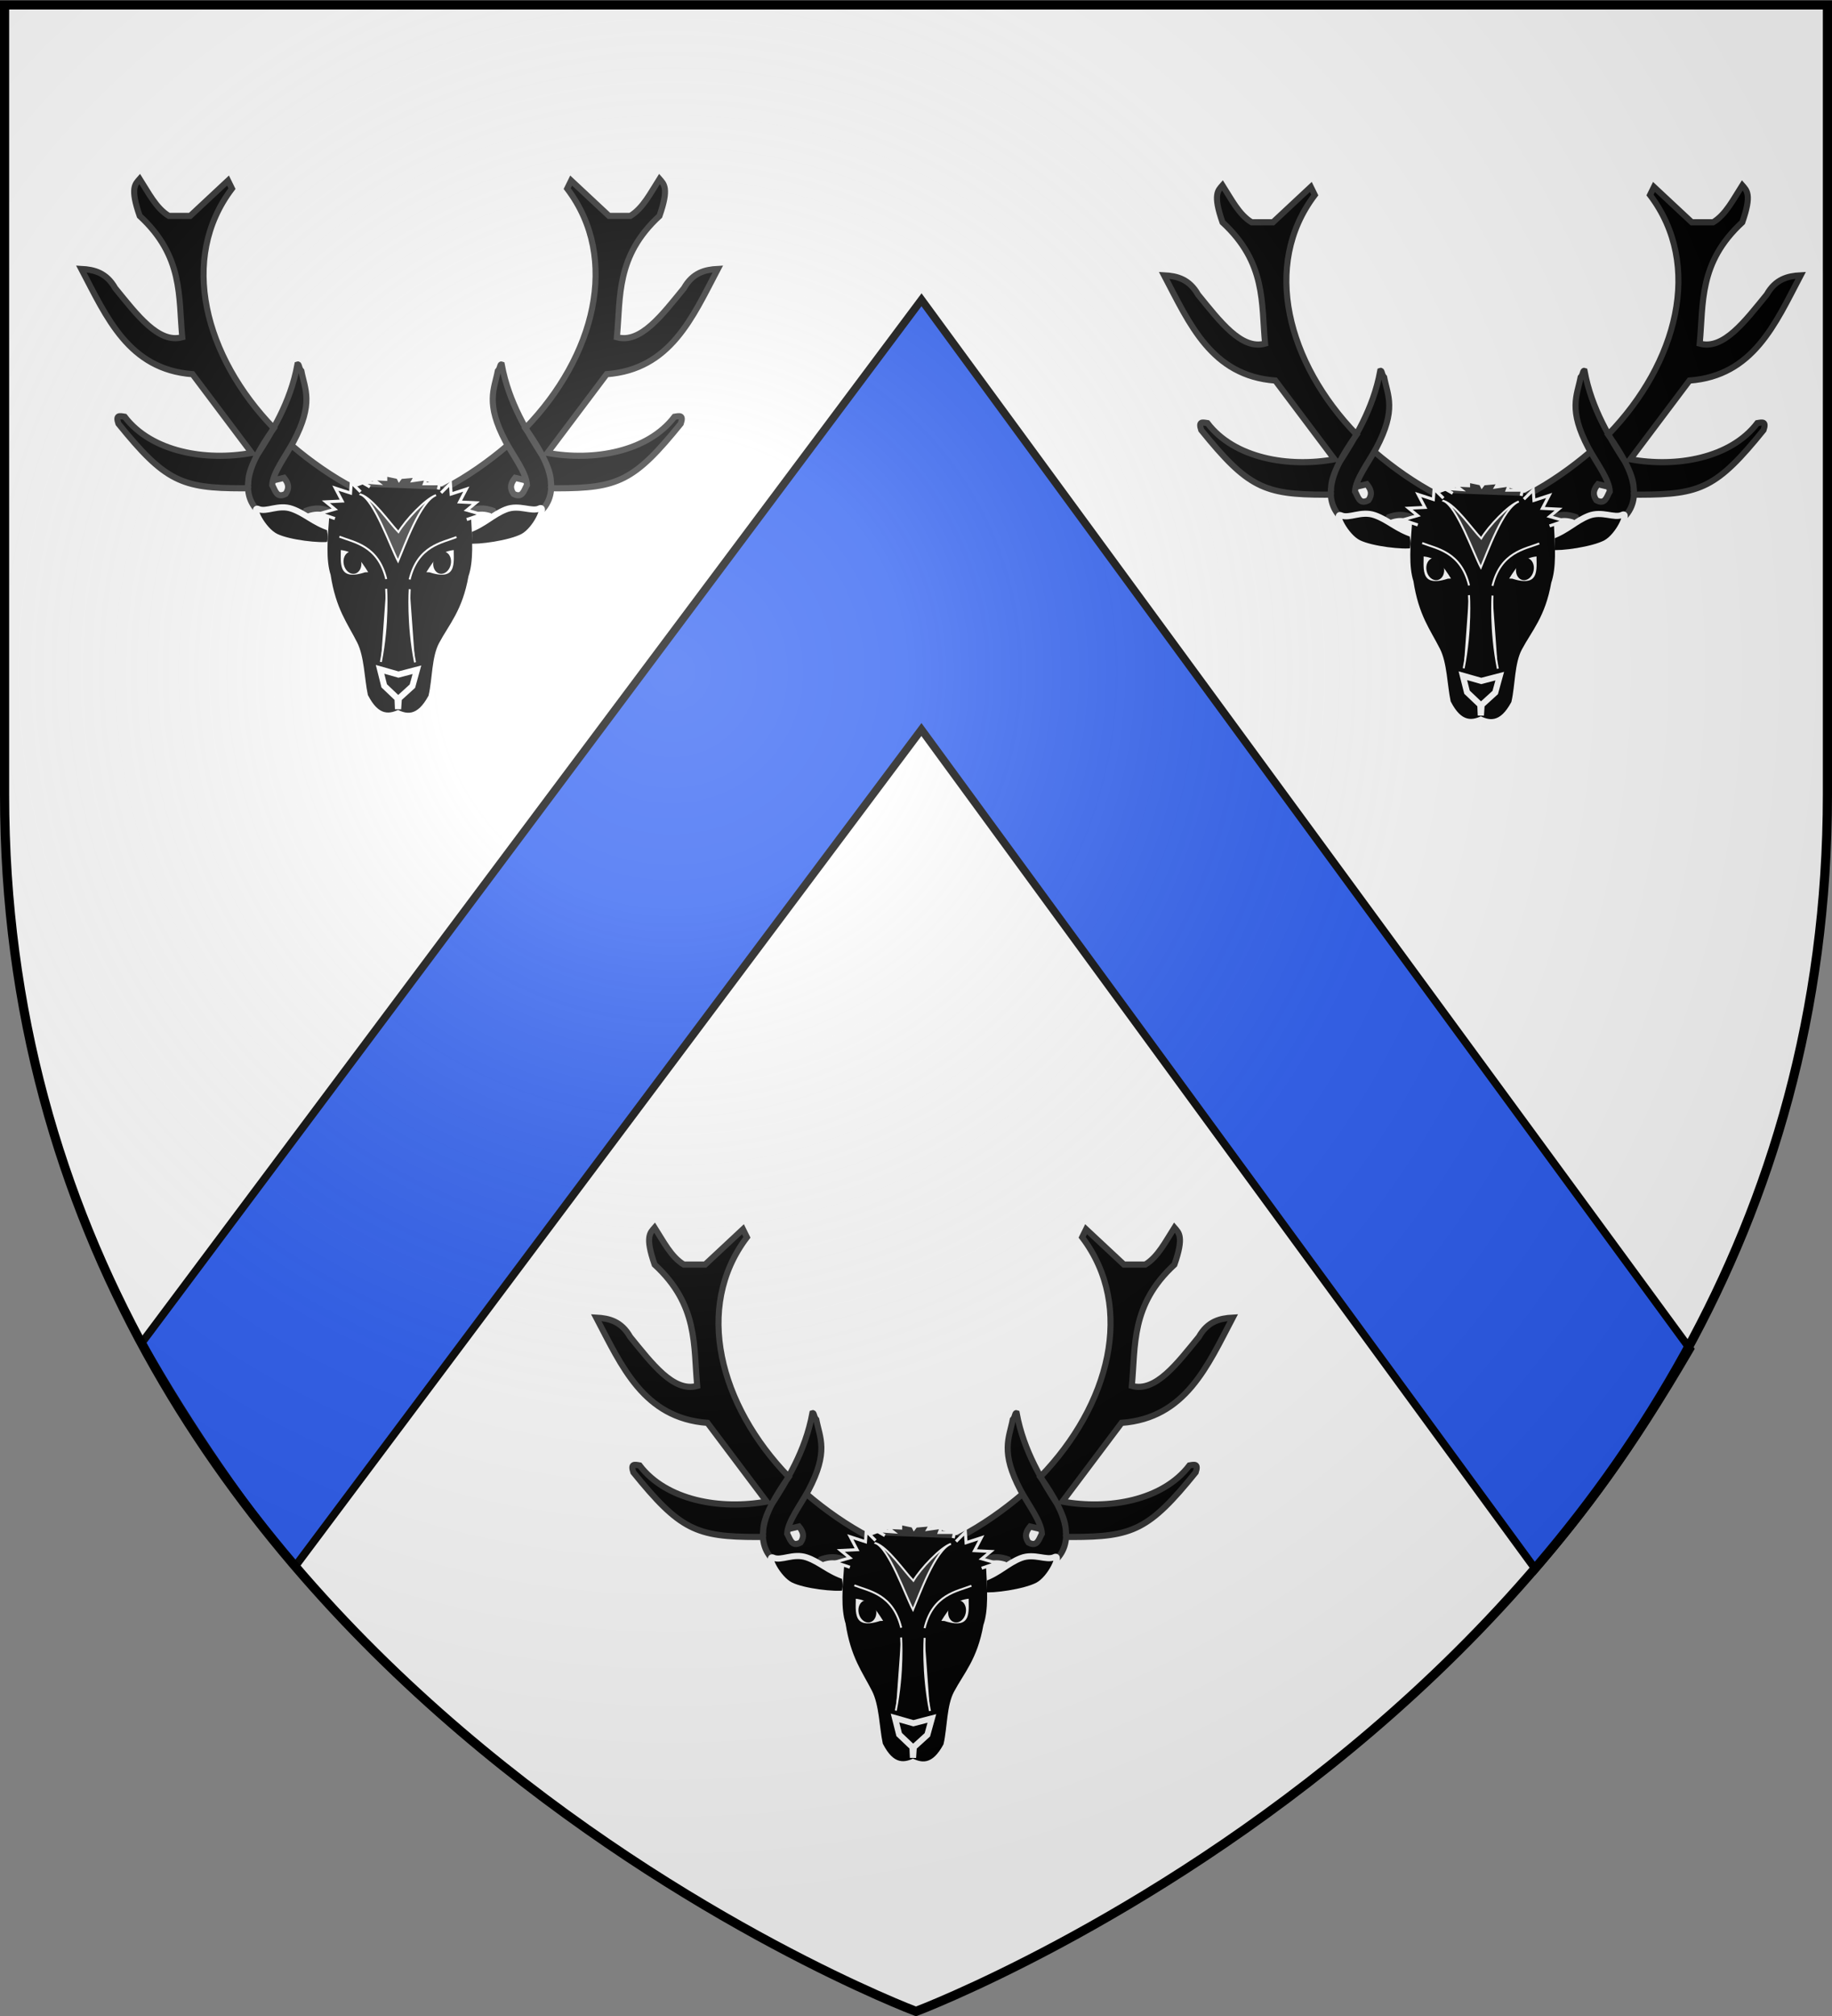 <svg xmlns="http://www.w3.org/2000/svg" xmlns:xlink="http://www.w3.org/1999/xlink" width="600" height="660" viewBox="-300 -300 600 660"><rect x="-300" y="-300" width="600" height="660" fill="#808080" stroke="none"/><defs><radialGradient id="d" cx="-80" cy="-80" r="405" gradientUnits="userSpaceOnUse"><stop offset="0" style="stop-color:#fff;stop-opacity:.31"/><stop offset=".19" style="stop-color:#fff;stop-opacity:.25"/><stop offset=".6" style="stop-color:#6b6b6b;stop-opacity:.125"/><stop offset="1" style="stop-color:#000;stop-opacity:.125"/></radialGradient><path id="a" d="M-298.5-298.5h597V-40C298.5 246.2 0 358.39 0 358.39S-298.5 246.2-298.5-40z"/></defs><g style="display:inline"><use xlink:href="#a" width="600" height="660" style="fill:#fff"/><path d="M-625.169-1029.915h600v660h-600z" style="opacity:.96;fill:none;stroke:none"/></g><g id="b"><g style="fill:#000;stroke:#313131;stroke-width:6.013;stroke-miterlimit:4;stroke-dasharray:none"><path d="M225.07 598.835c.85-2.821-4.264-13.577 25.463-55.075C181.86 474.127 156.16 378.625 209 310.294l-3.914-7.828-37.573 34.442h-21.135c-12.66-7.494-20.235-22.614-28.962-36.007-4.448 5.013-9.728 8.718 0 36.007 43.528 39.4 38.436 78.8 42.27 118.199-23.578 6.471-44.98-21.883-66.536-47.75-8.69-15.118-20.84-18.12-33.66-18.786 25.171 47.024 46.86 97.896 110.372 102.543l58.708 76.712c-45.659 8.226-99.443-.929-126.027-35.225-5.453-.916-9.096-1.733-6.262 6.673 46.228 56.103 62.464 62.99 122.736 63.019 8.99.004 5.3-.966 6.053-3.458zm24.394-4.11c2.689-.602 8.51-2.004 11.2-2.633 3.643 4.438 6.165 9.156 1.565 15.655-8.96 4.67-10.238-3.463-13.307-8.61.708-11.978 12.426-26.7 21.135-42.27 20.317-37.718 11.301-50.992 7.827-68.884-2.869-3.127-2.007-6.987-3.914-6.262-7.005 37.53-26.1 66.73-40.117 88.453-8.007 14.828-20.16 45.465 12.72 62.622 18.422 1.715 32.154.08 36.008-8.61 11.284-4.042 19.482-1.913 26.614 2.348l21.135-24.266c-21.81-11.085-43.795-26.389-61.625-41.352M525.636 598.835c-.852-2.821 4.263-13.577-25.464-55.075 68.673-69.633 94.372-165.135 41.533-233.466l3.914-7.828 37.573 34.442h21.135c12.66-7.494 20.235-22.614 28.962-36.007 4.448 5.013 9.728 8.718 0 36.007-43.528 39.4-38.436 78.8-42.27 118.199 23.578 6.471 44.98-21.883 66.536-47.75 8.69-15.118 20.841-18.12 33.66-18.786-25.171 47.024-46.86 97.896-110.371 102.543l-58.708 76.712c45.658 8.226 99.443-.929 126.026-35.225 5.453-.916 9.096-1.733 6.262 6.673-46.228 56.103-62.464 62.99-122.736 63.019-8.99.004-5.3-.966-6.052-3.458zm-24.395-4.11c-2.689-.602-8.51-2.004-11.199-2.633-3.644 4.438-6.166 9.156-1.566 15.655 8.96 4.67 10.238-3.463 13.308-8.61-.709-11.978-12.427-26.7-21.135-42.27-20.317-37.718-11.302-50.992-7.828-68.884 2.87-3.127 2.008-6.987 3.914-6.262 7.005 37.53 26.1 66.73 40.117 88.453 8.007 14.828 20.16 45.465-12.72 62.622-18.422 1.715-32.154.08-36.008-8.61-11.283-4.042-19.482-1.913-26.614 2.348l-21.135-24.266c21.811-11.085 43.795-26.389 61.625-41.352" style="fill:#000;fill-opacity:1;fill-rule:evenodd;stroke:#313131;stroke-width:6.013;stroke-linecap:butt;stroke-linejoin:miter;stroke-miterlimit:4;stroke-opacity:1;stroke-dasharray:none" transform="matrix(.33 0 0 .336 -292.999 -342.512)"/></g><path d="M-867.802-13.249c-7.593-2.475-11.425-6.718-17.722-8.917-6.298-2.2-11.877 1.75-15.585.102-3.71-1.647 1.962 9.84 8.085 12.858s20.866 4.6 25.066 3.783c1.33-4.199-.019-7.007.156-7.826z" style="fill:#000;fill-opacity:1;fill-rule:evenodd;stroke:#fff;stroke-width:2.848;stroke-linecap:butt;stroke-linejoin:miter;stroke-opacity:1" transform="matrix(.702 0 0 .702 417.227 -117.864)"/><path d="M-803.034-12.357c7.5-2.74 11.182-7.113 17.4-9.531s11.93 1.334 15.579-.441-1.617 9.902-7.631 13.132-21.126 5.282-25.353 4.611c.197-4.15.208-6.959.004-7.771z" style="fill:#000;fill-opacity:1;fill-rule:evenodd;stroke:#fff;stroke-width:2.848;stroke-linecap:butt;stroke-linejoin:miter;stroke-opacity:1;display:inline" transform="matrix(.702 0 0 .702 417.227 -117.864)"/><path d="M-837.547-35.43c-7.352-.046-13.805 3.158-18.696 4.822-3.654.818-6.557 4.164-10.27 10.233-1.046 12.969-1.68 22.008.463 28.656 2.416 15.781 7.667 22.14 12.27 31.25 3.47 6.87 3.521 17.343 5.07 24.65 4.81 9.217 8.788 7.64 12.745 5.918 3.919 1.81 7.845 3.475 12.86-5.632 1.712-7.27 1.355-17.86 4.977-24.65 4.804-9.005 10.838-15.126 13.606-30.85 2.29-6.598 1.86-15.649 1.102-28.638-3.576-6.15-6.403-9.56-10.038-10.46-5.342-1.951-12.598-5.25-20.886-5.247-.32-.01-2.462-.046-3.203-.051z" style="fill:#000;fill-opacity:1;fill-rule:evenodd;stroke:#000;stroke-width:2.848;stroke-linecap:butt;stroke-linejoin:miter;stroke-miterlimit:4;stroke-opacity:1;stroke-dasharray:none" transform="matrix(.702 0 0 .702 417.227 -117.864)"/><path d="m-844.383 52.694 1.936 7.692 6.222 5.92.152 3.58.207.003.232-3.577 6.352-5.78 2.107-7.646-8.63 2.25z" style="fill:#000;fill-opacity:1;fill-rule:evenodd;stroke:#fff;stroke-width:2.848;stroke-linecap:butt;stroke-linejoin:miter;stroke-miterlimit:4;stroke-opacity:1;stroke-dasharray:none" transform="matrix(.702 0 0 .702 417.227 -117.864)"/><path d="M-830.577 10.793C-826.755-4.944-815.47-6.31-808.72-8.981" style="fill:#000;fill-opacity:1;fill-rule:evenodd;stroke:#fff;stroke-width:.912px;stroke-linecap:butt;stroke-linejoin:miter;stroke-opacity:1" transform="matrix(.702 0 0 .702 417.227 -117.864)"/><path d="M-853.432-28.876c6.246 2.498 14.033 24.692 17.454 31.137 2.916-6.818 10.34-27.928 17.696-30.797-4.738 1.555-14.22 11.616-17.526 17.22-4.298-4.44-11.854-15.636-17.624-17.56z" style="fill:#313131;fill-opacity:1;fill-rule:evenodd;stroke:#fff;stroke-width:.912px;stroke-linecap:butt;stroke-linejoin:miter;stroke-opacity:1" transform="matrix(.702 0 0 .702 417.227 -117.864)"/><path d="M-828.067 49.436c-3.574-17.986-2.478-34.12-2.478-34.12" style="fill:#fff;fill-opacity:1;fill-rule:evenodd;stroke:#fff;stroke-width:.912px;stroke-linecap:butt;stroke-linejoin:miter;stroke-opacity:1" transform="matrix(.702 0 0 .702 417.227 -117.864)"/><path d="M-841.489 10.605c-3.822-15.737-15.108-17.102-21.858-19.774" style="fill:#000;fill-opacity:1;fill-rule:evenodd;stroke:#fff;stroke-width:.912px;stroke-linecap:butt;stroke-linejoin:miter;stroke-opacity:1;display:inline" transform="matrix(.702 0 0 .702 417.227 -117.864)"/><path d="M-844 49.248c3.575-17.985 2.479-34.12 2.479-34.12" style="fill:#fff;fill-opacity:1;fill-rule:evenodd;stroke:#fff;stroke-width:.912px;stroke-linecap:butt;stroke-linejoin:miter;stroke-opacity:1;display:inline" transform="matrix(.702 0 0 .702 417.227 -117.864)"/><path d="m-853.453-30.073-4.356-4.347-.342 4.908-7.083-2.304 3.149 6.019-7.573.376 4.18 3.436-6.957 1.996 7.007 2.377" style="fill:#000;fill-opacity:1;fill-rule:evenodd;stroke:#fff;stroke-width:1.424px;stroke-linecap:butt;stroke-linejoin:miter;stroke-opacity:1" transform="matrix(.702 0 0 .702 417.227 -117.864)"/><path d="m-815.909-29.628 4.356-4.347.342 4.909 7.083-2.305-3.149 6.02 7.573.375-4.179 3.436 6.956 1.997-7.007 2.376" style="fill:#000;fill-opacity:1;fill-rule:evenodd;stroke:#fff;stroke-width:1.424px;stroke-linecap:butt;stroke-linejoin:miter;stroke-opacity:1;display:inline" transform="matrix(.702 0 0 .702 417.227 -117.864)"/><path d="m-849.107-32.358-4.137-2.364 7.978.591-2.659-2.068 6.205.295v-2.068l5.615 1.182.59 1.182.887-1.182 6.796-.591-1.182 2.068 6.206-.886-.887 2.364h7.092l-.591 2.659" style="fill:#313131;fill-opacity:1;fill-rule:evenodd;stroke:#fff;stroke-width:1.424px;stroke-linecap:butt;stroke-linejoin:miter;stroke-opacity:1" transform="matrix(.702 0 0 .702 417.227 -117.864)"/><path d="m137.856 186.62-2.18-3.422c-4.011-6.225-7.39-8.317-13.227-8.77.747 3.803-3.126 17.362 12.494 12.306z" style="fill:#fff;fill-opacity:1;fill-rule:evenodd;stroke:#000;stroke-width:1.824;stroke-linecap:butt;stroke-linejoin:miter;stroke-miterlimit:4;stroke-opacity:1;stroke-dasharray:none" transform="matrix(.702 0 0 .702 -275.051 -243.088)"/><path d="M125.315 182.12c.566 2.59 2.627 4.337 4.603 3.904 1.976-.434 3.116-2.884 2.546-5.472-.566-2.588-2.627-4.336-4.603-3.903s-3.116 2.884-2.546 5.472z" style="color:#000;fill:#000;fill-opacity:1;fill-rule:nonzero;stroke:#000;stroke-width:.912;stroke-linecap:butt;stroke-linejoin:miter;stroke-miterlimit:4;stroke-opacity:1;stroke-dasharray:none;stroke-dashoffset:0;marker:none;visibility:visible;display:inline;overflow:visible" transform="matrix(.702 0 0 .702 -275.051 -243.088)"/><path d="m161.76 186.62 2.179-3.422c4.012-6.225 7.392-8.317 13.228-8.77-.747 3.803 3.126 17.362-12.495 12.306z" style="fill:#fff;fill-opacity:1;fill-rule:evenodd;stroke:#000;stroke-width:1.824;stroke-linecap:butt;stroke-linejoin:miter;stroke-miterlimit:4;stroke-opacity:1;stroke-dasharray:none" transform="matrix(.702 0 0 .702 -275.051 -243.088)"/><path d="M174.301 182.12c-.566 2.59-2.628 4.337-4.603 3.904-1.976-.434-3.116-2.884-2.546-5.472.566-2.588 2.627-4.336 4.603-3.903s3.116 2.884 2.546 5.472z" style="color:#000;fill:#000;fill-opacity:1;fill-rule:nonzero;stroke:#000;stroke-width:.912;stroke-linecap:butt;stroke-linejoin:miter;stroke-miterlimit:4;stroke-opacity:1;stroke-dasharray:none;stroke-dashoffset:0;marker:none;visibility:visible;display:inline;overflow:visible" transform="matrix(.702 0 0 .702 -275.051 -243.088)"/></g><use xlink:href="#b" id="c" width="600" height="660" x="0" y="0" transform="translate(354.631 2.088)"/><use xlink:href="#c" width="600" height="660" transform="translate(-185.982 341.227)"/><path d="M-253.531 139.563c15.52 27.612 35.702 56.755 50.244 73.176L1.778-61.16l201.075 274.844c16.09-18.619 31.19-38.627 50.678-72.04L1.807-201.854z" style="display:inline;fill:#2b5df2;fill-opacity:1;fill-rule:evenodd;stroke:#000;stroke-width:2.529;stroke-linecap:butt;stroke-linejoin:miter;stroke-miterlimit:4;stroke-opacity:1;stroke-dasharray:none"/><use xlink:href="#a" width="600" height="660" style="fill:url(#d)"/><path d="M-298.5-298.39h597v258.5C298.5 246.31 0 358.5 0 358.5S-298.5 246.31-298.5-39.89z" style="fill:none;stroke:#000;stroke-width:3"/></svg>